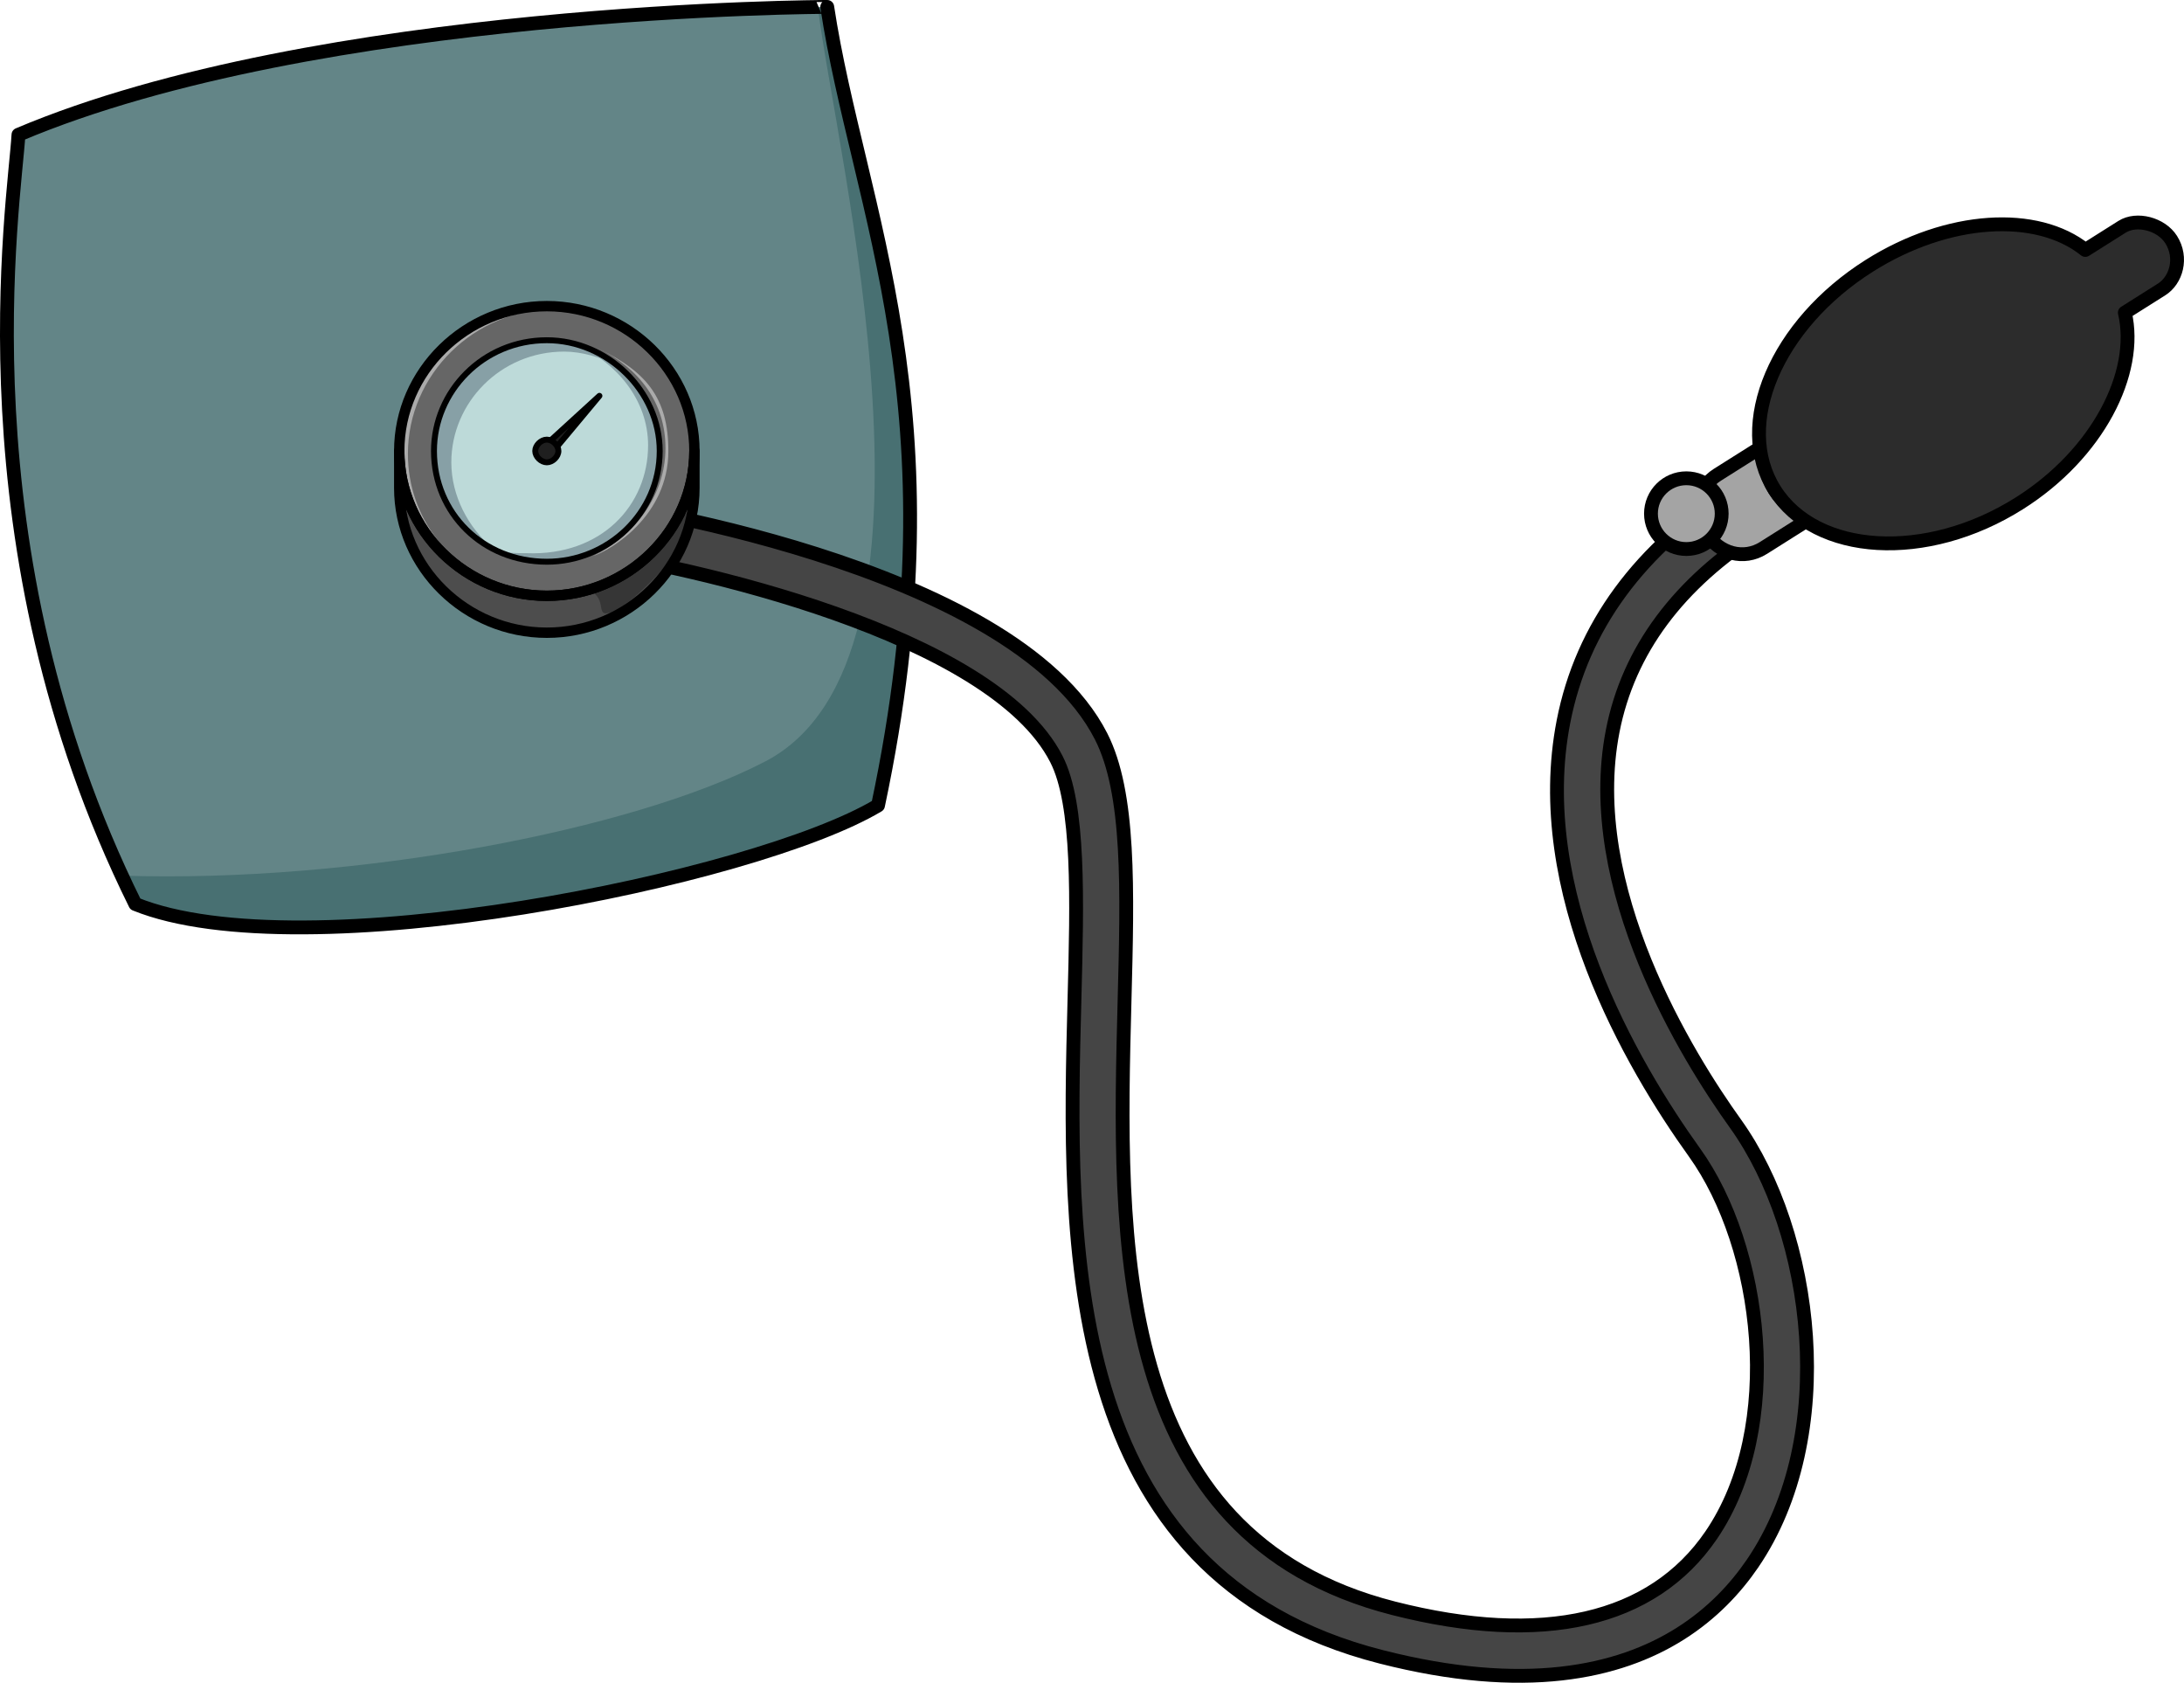 <?xml version="1.0" encoding="utf-8"?>
<!-- Generator: Adobe Illustrator 16.0.0, SVG Export Plug-In . SVG Version: 6.00 Build 0)  -->
<!DOCTYPE svg PUBLIC "-//W3C//DTD SVG 1.1//EN" "http://www.w3.org/Graphics/SVG/1.1/DTD/svg11.dtd">
<svg version="1.1" id="Layer_1" xmlns="http://www.w3.org/2000/svg" xmlns:xlink="http://www.w3.org/1999/xlink" x="0px" y="0px"
	 width="157.993px" height="121.7px" viewBox="0 0 157.993 121.7" enable-background="new 0 0 157.993 121.7" xml:space="preserve">
<g>
	<g>
		<path fill="#638587" d="M1.335,9.745C1.06,14.573-3.03,39.489,9.789,65.381c12.01,4.873,44.814-1.799,53.729-7.131
			c6.078-28.645-1.45-43.105-3.675-57.75C59.843,0.5,23.036,0.559,1.335,9.745z"/>
		<path fill="#487072" d="M59.176,0.6c1.242,10.261,10.536,46.995-3.812,54.466c-9.565,4.979-29.731,8.813-46.543,8.262
			c0.309,0.688,0.63,1.373,0.968,2.054c12.01,4.873,44.814-1.799,53.729-7.131c6.078-28.645-1.45-43.105-3.675-57.75
			C59.843,0.5,59.597,0.536,59.176,0.6z"/>
		<path fill="none" stroke="#000000" stroke-linecap="round" stroke-linejoin="round" stroke-miterlimit="10" d="M1.335,9.745
			C1.06,14.573-3.03,39.489,9.789,65.381c12.01,4.873,44.814-1.799,53.729-7.131c6.078-28.645-1.45-43.105-3.675-57.75
			C59.843,0.5,23.036,0.559,1.335,9.745z"/>
	</g>
	<g>
		<path fill="#454545" stroke="#000000" stroke-linecap="round" stroke-linejoin="round" stroke-miterlimit="10" d="
			M121.546,118.157c-4.479,2.824-11.295,4.301-21.622,1.67c-23.29-5.932-22.657-29.974-22.196-47.529
			c0.19-7.262,0.371-14.119-1.306-17.399c-4.642-9.087-26.544-13.975-34.591-15.091c-0.992-0.138-1.685-1.053-1.548-2.045
			c0.138-0.991,1.053-1.684,2.045-1.547c1.258,0.175,30.873,4.408,37.323,17.033c2.095,4.103,1.912,11.073,1.7,19.146
			c-0.453,17.242-1.016,38.703,19.466,43.92c10.792,2.749,18.733,0.921,22.969-5.282c5.36-7.854,3.673-20.884-1.194-27.668
			c-4.574-6.371-11.887-18.896-9.486-31.189c1.337-6.845,5.507-12.518,12.396-16.862c0.846-0.533,1.965-0.28,2.499,0.566
			c0.535,0.847,0.281,1.967-0.566,2.5c-6.01,3.791-9.634,8.666-10.771,14.489c-2.219,11.365,5.466,23.636,8.873,28.384
			c5.684,7.921,7.539,22.599,1.244,31.824C125.552,114.876,123.861,116.696,121.546,118.157z"/>
		<g>
			<path fill="#4D4D4D" d="M28.881,35.285c0,5.75,4.815,10.474,10.678,10.474c5.86,0,10.676-4.724,10.676-10.474
				c0-2.67,0-2.67,0-2.67c0,5.75-4.815,10.474-10.676,10.474c-5.862,0-10.678-4.724-10.678-10.474V35.285z"/>
			<path fill="#363636" d="M42.907,42.884c1.047,0.616,0,2.053,1.676,1.232c1.047-0.616,1.674-1.232,2.512-2.055
				c0.837-0.821,1.256-1.437,1.884-2.463c0.209-0.617,1.047-1.849,0.838-2.671c-0.838,0.822-1.257,2.054-2.093,2.875
				c-0.629,0.617-1.676,1.644-2.514,1.849"/>
			<path fill="#666666" d="M28.881,32.615c0-5.75,4.815-10.474,10.678-10.474c5.86,0,10.676,4.724,10.676,10.474
				s-4.815,10.474-10.676,10.474C33.696,43.089,28.881,38.365,28.881,32.615L28.881,32.615z"/>
			<path fill="#ABABAB" d="M29.509,32.82c0-5.75,4.815-10.474,10.678-10.474c1.047,0,1.883,0.206,2.721,0.412
				c-1.047-0.412-2.094-0.617-3.349-0.617c-5.862,0-10.678,4.724-10.678,10.474c0,4.93,3.35,8.831,7.956,10.063
				C32.649,41.24,29.509,37.545,29.509,32.82L29.509,32.82z"/>
			<path fill="#BDDAD9" d="M31.394,32.615c0-4.313,3.559-8.009,8.165-8.009c4.396,0,8.165,3.696,8.165,8.009
				c0,4.519-3.77,8.01-8.165,8.01C34.952,40.625,31.394,37.134,31.394,32.615L31.394,32.615z"/>
			<path fill="#87A0A6" d="M41.86,25.017c2.723,1.232,5.024,3.902,5.024,7.188c0,4.312-3.349,8.008-8.792,7.804
				c-0.628,0-1.466,0-2.303-0.206c1.256,0.617,2.512,0.822,3.769,0.822c4.396,0,8.165-3.491,8.165-8.01
				C47.724,29.124,45.21,26.043,41.86,25.017L41.86,25.017z"/>
			<path fill="#ABABAB" d="M43.327,25.222c2.93,1.438,4.813,3.902,4.813,7.188c0,3.491-2.303,6.366-5.233,7.803
				c1.256-0.41,5.443-2.875,5.443-7.598C48.351,28.713,46.677,26.865,43.327,25.222L43.327,25.222z"/>
			<path fill="#87A0A6" d="M32.649,33.437c0-4.313,3.559-8.009,8.164-8.009c1.256,0,2.723,0.41,3.77,1.027
				c-1.256-1.233-3.141-1.849-5.024-1.849c-4.606,0-8.165,3.696-8.165,8.009c0,3.081,1.675,5.75,4.187,6.983
				C33.905,38.16,32.649,35.901,32.649,33.437L32.649,33.437z"/>
			
				<path fill="none" stroke="#000000" stroke-width="0.75" stroke-linecap="round" stroke-linejoin="round" stroke-miterlimit="10" d="
				M28.881,32.615c0-5.75,4.815-10.474,10.678-10.474c5.86,0,10.676,4.724,10.676,10.474s-4.815,10.474-10.676,10.474
				C33.696,43.089,28.881,38.365,28.881,32.615L28.881,32.615z"/>
			
				<path fill="none" stroke="#000000" stroke-width="0.75" stroke-linecap="round" stroke-linejoin="round" stroke-miterlimit="10" d="
				M28.881,35.285c0,5.75,4.815,10.474,10.678,10.474c5.86,0,10.676-4.724,10.676-10.474c0-2.67,0-2.67,0-2.67
				c0,5.75-4.815,10.474-10.676,10.474c-5.862,0-10.678-4.724-10.678-10.474V35.285z"/>
			
				<path fill="none" stroke="#000000" stroke-width="0.428" stroke-linecap="round" stroke-linejoin="round" stroke-miterlimit="10" d="
				M31.394,32.615c0-4.313,3.559-8.009,8.165-8.009c4.396,0,8.165,3.696,8.165,8.009c0,4.519-3.77,8.01-8.165,8.01
				C34.952,40.625,31.394,37.134,31.394,32.615L31.394,32.615z"/>
			
				<polygon fill="#1F1F1F" stroke="#000000" stroke-width="0.428" stroke-linecap="round" stroke-linejoin="round" stroke-miterlimit="10" points="
				43.363,28.628 39.513,32.146 40.03,32.622 			"/>
			
				<path fill="#1F1F1F" stroke="#000000" stroke-width="0.428" stroke-linecap="round" stroke-linejoin="round" stroke-miterlimit="10" d="
				M38.72,32.615c0-0.41,0.42-0.821,0.839-0.821c0.417,0,0.837,0.411,0.837,0.821c0,0.411-0.42,0.821-0.837,0.821
				C39.14,33.437,38.72,33.026,38.72,32.615L38.72,32.615z"/>
		</g>
		<path fill="#A4A4A4" stroke="#000000" stroke-linecap="round" stroke-linejoin="round" stroke-miterlimit="10" d="M128.379,35.423
			c-0.595-0.945-0.837-2.113-0.959-3.093l0,0c-3.188,2.01-3.188,2.01-3.188,2.01c-1.416,0.894-1.764,2.698-0.811,4.21
			c0.952,1.51,2.73,1.974,4.146,1.08c3.188-2.011,3.188-2.011,3.188-2.011l0,0C129.925,37.087,128.975,36.366,128.379,35.423
			L128.379,35.423z"/>
		<path fill="#2C2C2C" stroke="#000000" stroke-linecap="round" stroke-linejoin="round" stroke-miterlimit="10" d="M135.236,19.216
			c5.666-3.573,12.115-3.944,15.618-1.138c2.657-1.676,2.657-1.676,2.657-1.676c1.062-0.67,2.839-0.207,3.554,0.927
			c0.834,1.321,0.366,2.937-0.695,3.606c-2.657,1.676-2.657,1.676-2.657,1.676c1.025,4.37-1.969,10.22-7.635,13.793
			c-6.729,4.245-14.722,3.74-17.699-0.981C125.4,30.699,128.508,23.46,135.236,19.216L135.236,19.216z"/>
		
			<circle fill="#A4A4A4" stroke="#000000" stroke-linecap="round" stroke-linejoin="round" stroke-miterlimit="10" cx="121.991" cy="37.148" r="2.558"/>
	</g>
</g>
</svg>
